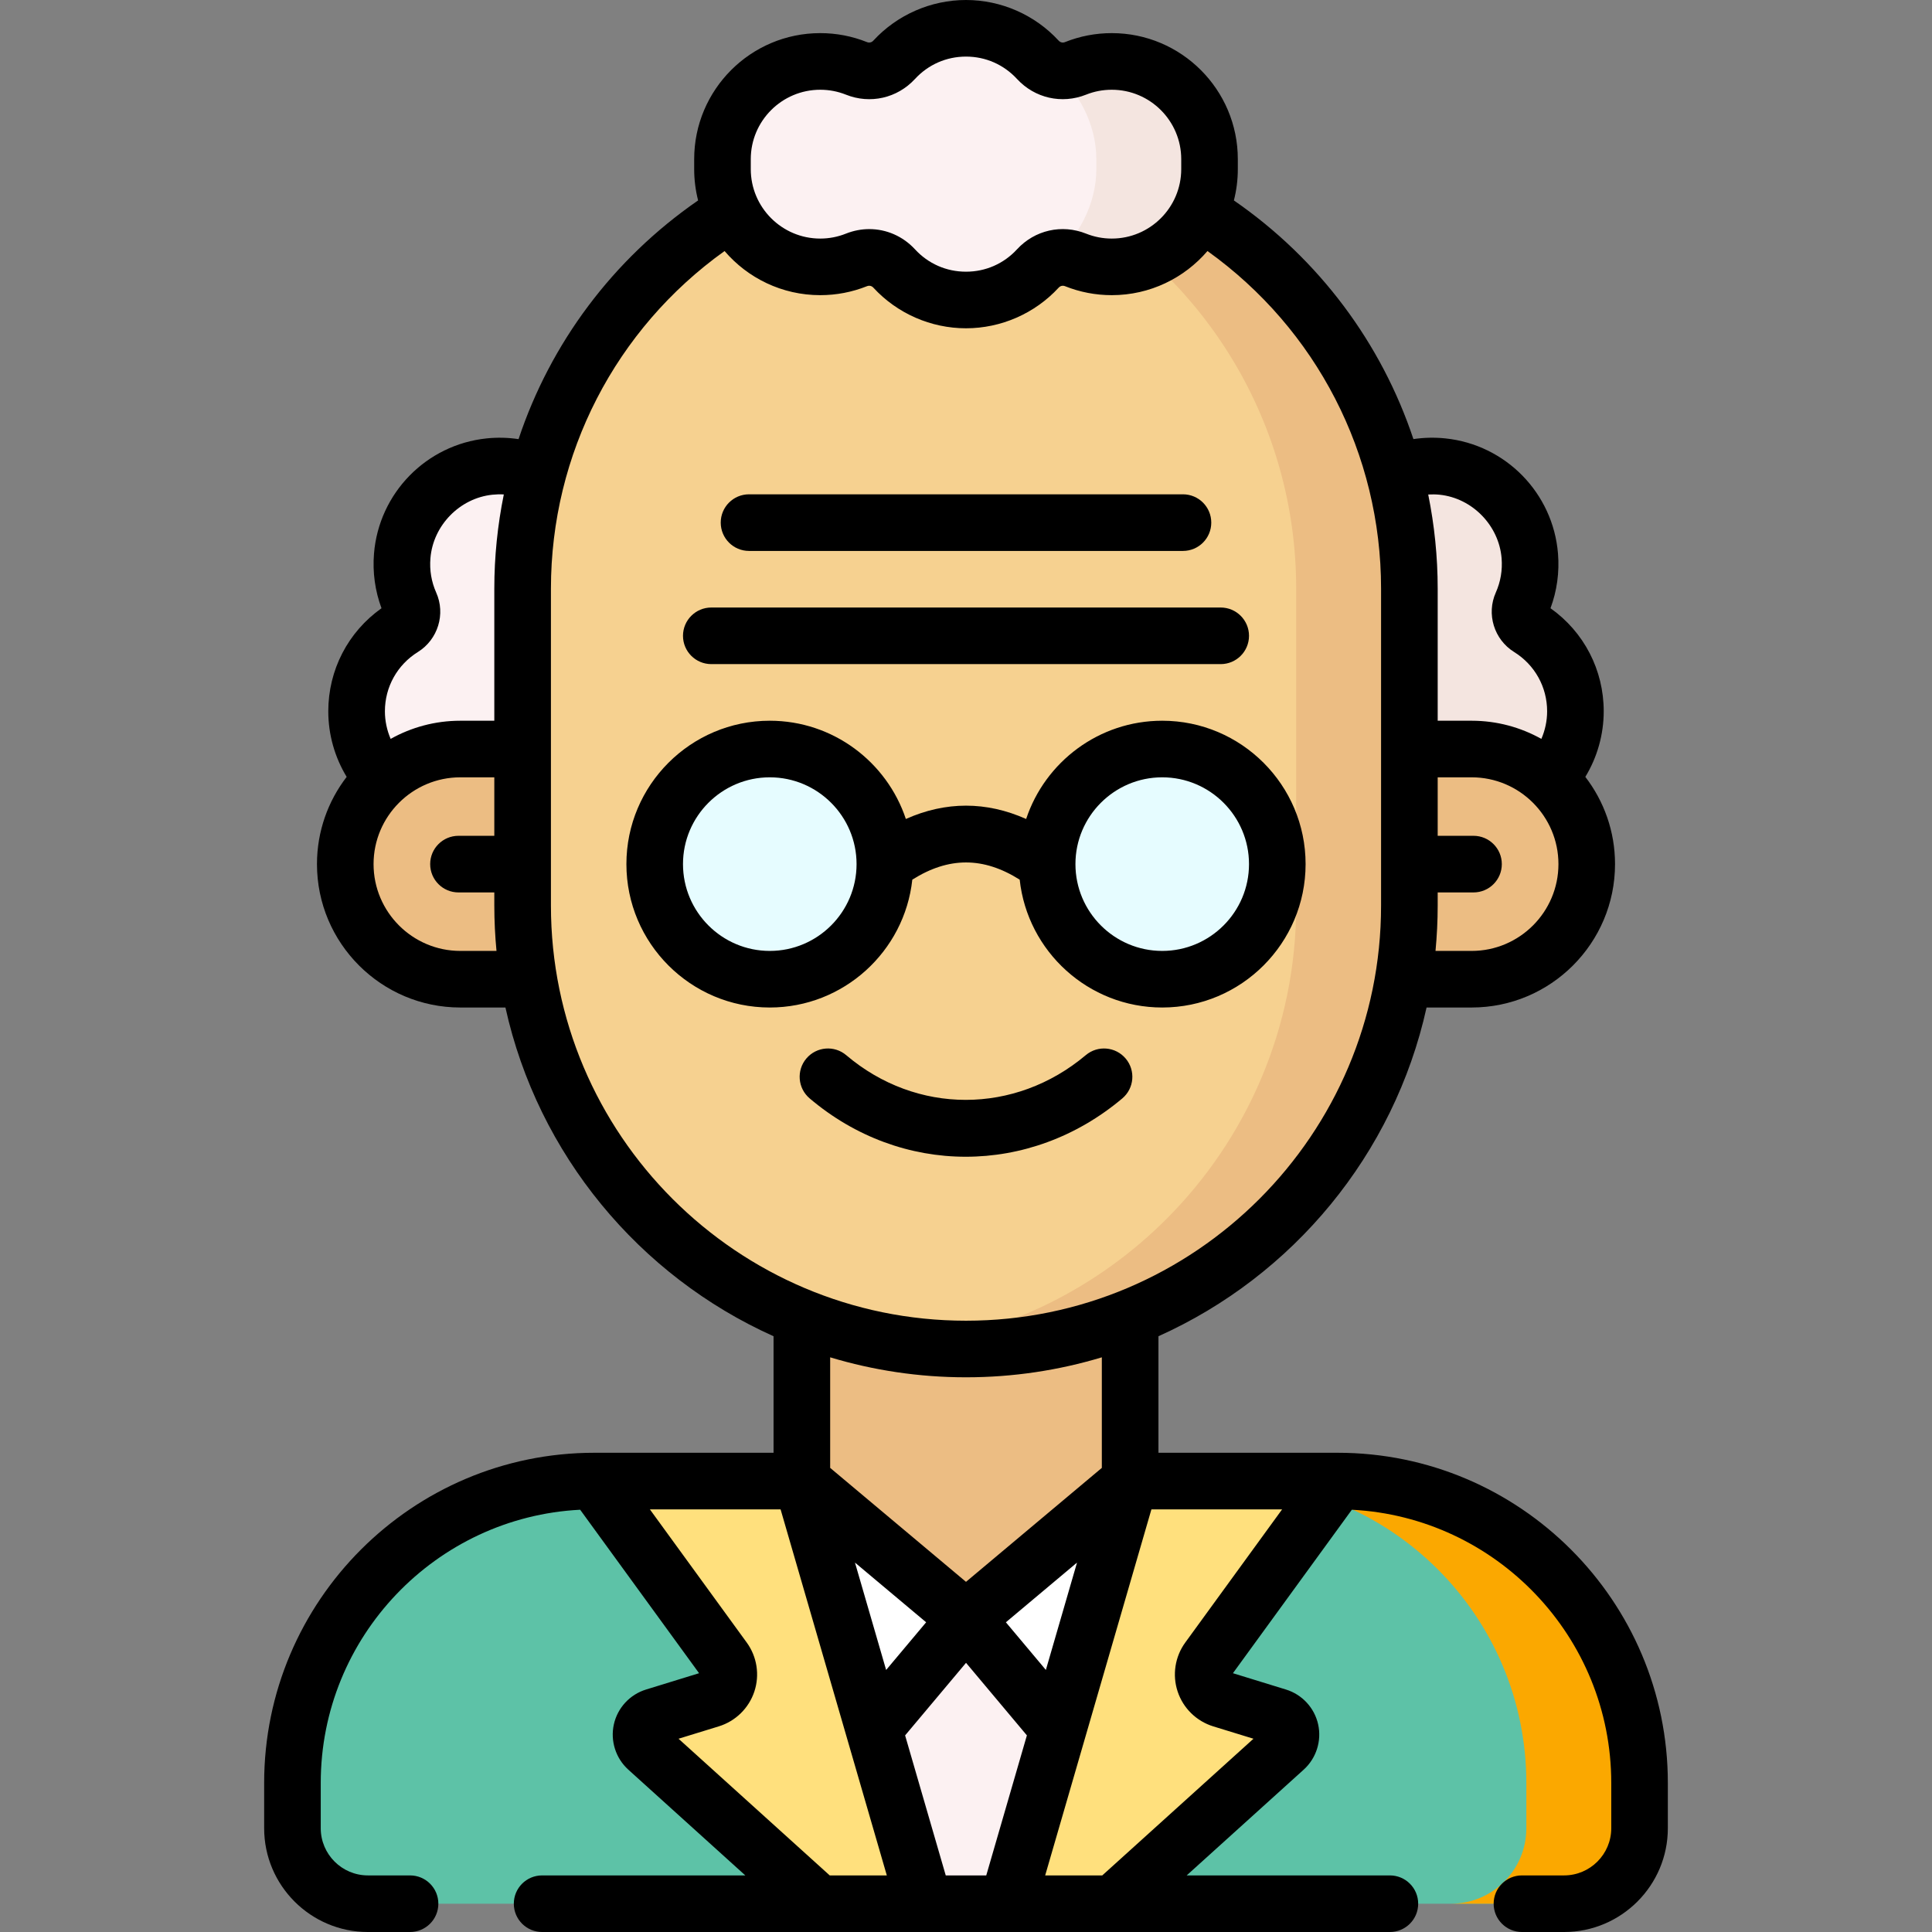 <svg width="62" height="62" viewBox="0 0 62 62" fill="none" xmlns="http://www.w3.org/2000/svg">
<rect x="0" y="0" width="62" height="62" fill="#808080" stroke="none"/>
<path d="M36.267 41.475V47.529L38.309 55.468L31.867 58.751L24.537 54.311L25.732 47.529V41.475L36.267 41.475Z" fill="#ECBD83"/>
<path d="M29.668 61.092H11.807C10.469 61.092 9.385 60.008 9.385 58.67V57.217C9.385 51.867 13.722 47.529 19.072 47.529H25.732L29.668 61.092Z" fill="#5DC2A7"/>
<path d="M52.615 57.217V58.67C52.615 60.008 51.531 61.092 50.193 61.092H32.332L36.268 47.529H42.928C48.278 47.529 52.615 51.867 52.615 57.217Z" fill="#5DC2A7"/>
<path d="M52.615 57.217V58.67C52.615 60.008 51.531 61.092 50.193 61.092H46.56C47.899 61.092 48.982 60.008 48.982 58.67V57.217C48.982 51.867 44.645 47.529 39.295 47.529H42.928C48.278 47.529 52.615 51.867 52.615 57.217Z" fill="#FBA800"/>
<path d="M35.702 58.165L32.332 61.092H29.668L25.833 58.125L25.248 51.949H34.754L35.702 58.165Z" fill="#FCF1F2"/>
<path d="M41.229 56.115L35.723 61.092H32.332L36.268 47.529H42.928L38.772 53.245C38.434 53.708 38.653 54.365 39.2 54.533L41.001 55.087C41.45 55.225 41.578 55.8 41.229 56.115Z" fill="#FFE07D"/>
<path d="M42.928 47.529L42.526 48.081C41.515 47.724 40.427 47.529 39.295 47.529H42.928Z" fill="#FFD064"/>
<path d="M29.668 61.092H26.277L20.771 56.115C20.422 55.8 20.55 55.225 20.999 55.087L22.799 54.533C23.347 54.365 23.566 53.708 23.228 53.245L19.072 47.529H25.732L29.668 61.092Z" fill="#FFE07D"/>
<path d="M31 51.949L28.039 55.478L25.732 47.529L31 51.949Z" fill="white"/>
<path d="M36.267 47.529L33.961 55.477L31.001 51.949L36.267 47.529Z" fill="white"/>
<path d="M17.595 15.363C17.047 15.052 16.397 14.901 15.708 14.973C14.218 15.127 13.029 16.347 12.907 17.84C12.862 18.394 12.961 18.92 13.169 19.386C13.294 19.666 13.191 19.99 12.931 20.151C12.038 20.707 11.443 21.697 11.443 22.826C11.443 23.853 11.935 24.765 12.695 25.339L18.466 25.171L17.595 15.363Z" fill="#FCF1F2"/>
<path d="M44.405 15.363C44.953 15.052 45.603 14.901 46.293 14.973C47.782 15.127 48.971 16.347 49.093 17.84C49.138 18.394 49.039 18.92 48.831 19.386C48.706 19.666 48.809 19.99 49.069 20.151C49.962 20.707 50.557 21.697 50.557 22.826C50.557 23.853 50.066 24.764 49.305 25.339L44.159 26.171L44.405 15.363Z" fill="#F4E5E0"/>
<path d="M42.807 24.037H47.227C49.266 24.037 50.92 25.691 50.92 27.73C50.92 29.77 49.266 31.424 47.227 31.424H42.807V24.037Z" fill="#ECBD83"/>
<path d="M19.193 24.037H14.773C12.734 24.037 11.08 25.691 11.08 27.73C11.08 29.77 12.734 31.424 14.773 31.424H19.193V24.037Z" fill="#ECBD83"/>
<path d="M23.831 6.597C19.608 9.065 16.771 13.646 16.771 18.891V29.062C16.771 36.921 23.142 43.291 31 43.291C38.858 43.291 45.228 36.921 45.228 29.062V18.891C45.228 13.562 42.299 8.917 37.963 6.479L23.831 6.597Z" fill="#F6D190"/>
<path d="M45.228 18.891V29.062C45.228 32.991 43.636 36.548 41.06 39.123C38.486 41.699 34.928 43.291 31 43.291C30.385 43.291 29.778 43.252 29.184 43.176C32.386 42.768 35.256 41.295 37.428 39.123C40.003 36.548 41.596 32.991 41.596 29.062V18.891C41.596 13.584 38.69 8.955 34.382 6.51L37.963 6.48C42.299 8.917 45.228 13.562 45.228 18.891Z" fill="#ECBD83"/>
<path d="M37.297 31.424C35.257 31.424 33.603 29.77 33.603 27.73C33.603 25.691 35.257 24.037 37.297 24.037C39.337 24.037 40.99 25.691 40.99 27.73C40.99 29.77 39.337 31.424 37.297 31.424Z" fill="#E6FCFF"/>
<path d="M24.703 31.424C22.663 31.424 21.01 29.77 21.01 27.73C21.01 25.691 22.663 24.037 24.703 24.037C26.743 24.037 28.396 25.691 28.396 27.73C28.396 29.77 26.743 31.424 24.703 31.424Z" fill="#E6FCFF"/>
<path d="M35.678 1.971C35.267 1.971 34.874 2.051 34.515 2.195C34.091 2.364 33.615 2.255 33.306 1.919C32.733 1.298 31.912 0.908 31 0.908C30.088 0.908 29.267 1.298 28.694 1.919C28.385 2.255 27.909 2.364 27.485 2.195C27.125 2.051 26.733 1.971 26.322 1.971C24.589 1.971 23.185 3.376 23.185 5.108V5.427C23.185 7.159 24.589 8.564 26.322 8.564C26.733 8.564 27.125 8.484 27.485 8.34C27.909 8.171 28.385 8.28 28.694 8.616C29.267 9.237 30.088 9.627 31 9.627C31.912 9.627 32.733 9.237 33.306 8.616C33.615 8.28 34.091 8.171 34.515 8.34C34.875 8.484 35.267 8.564 35.678 8.564C37.41 8.564 38.815 7.159 38.815 5.427V5.108C38.815 3.376 37.411 1.971 35.678 1.971Z" fill="#FCF1F2"/>
<path d="M38.815 5.108V5.427C38.815 6.293 38.464 7.077 37.896 7.645C37.328 8.213 36.544 8.564 35.678 8.564C35.267 8.564 34.875 8.485 34.515 8.341C34.256 8.237 33.978 8.238 33.73 8.33C34.604 7.666 35.183 6.539 35.183 5.427V5.108C35.183 3.996 34.604 2.869 33.73 2.205C33.978 2.297 34.256 2.298 34.515 2.194C34.875 2.05 35.267 1.971 35.678 1.971C37.411 1.971 38.815 3.376 38.815 5.108Z" fill="#F4E5E0"/>
<path d="M36.125 33.971C35.802 33.587 35.229 33.537 34.845 33.86C32.571 35.774 29.41 35.775 27.158 33.863C26.776 33.538 26.203 33.585 25.878 33.967C25.553 34.35 25.6 34.923 25.982 35.248C27.453 36.497 29.221 37.121 30.991 37.121C32.76 37.121 34.532 36.498 36.015 35.25C36.399 34.927 36.448 34.354 36.125 33.971Z" fill="black"/>
<path fill-rule="evenodd" clip-rule="evenodd" d="M42.928 46.621H37.176V42.881C41.489 40.946 44.737 37.049 45.78 32.332H47.227C49.764 32.332 51.828 30.268 51.828 27.73C51.828 26.678 51.472 25.707 50.875 24.931C51.258 24.3 51.465 23.571 51.465 22.826C51.465 21.499 50.831 20.28 49.757 19.519C49.964 18.964 50.047 18.363 49.998 17.766C49.84 15.825 48.321 14.271 46.386 14.069C46.039 14.033 45.696 14.041 45.358 14.091C44.334 11.02 42.337 8.325 39.597 6.432C39.679 6.111 39.723 5.774 39.723 5.427V5.108C39.723 2.878 37.909 1.063 35.678 1.063C35.16 1.063 34.656 1.16 34.177 1.351C34.104 1.381 34.028 1.363 33.973 1.304C33.21 0.475 32.126 0 31 0C29.874 0 28.79 0.475 28.026 1.304C27.972 1.363 27.895 1.381 27.822 1.351C27.344 1.16 26.84 1.063 26.322 1.063C24.091 1.063 22.277 2.878 22.277 5.108V5.427C22.277 5.774 22.321 6.11 22.403 6.432C19.661 8.325 17.664 11.02 16.641 14.092C16.304 14.042 15.961 14.033 15.614 14.069C13.679 14.271 12.16 15.825 12.002 17.766C11.953 18.363 12.036 18.964 12.243 19.519C11.169 20.28 10.535 21.499 10.535 22.826C10.535 23.573 10.742 24.3 11.125 24.931C10.528 25.707 10.172 26.678 10.172 27.73C10.172 30.268 12.236 32.332 14.773 32.332H16.22C17.263 37.048 20.511 40.946 24.824 42.881V46.621H19.072C13.23 46.621 8.477 51.374 8.477 57.217V58.67C8.477 60.506 9.97 62 11.807 62H13.159C13.661 62 14.067 61.593 14.067 61.092C14.067 60.59 13.661 60.184 13.159 60.184H11.807C10.972 60.184 10.293 59.505 10.293 58.67V57.217C10.293 52.528 13.988 48.686 18.618 48.449L22.434 53.695L20.732 54.219C20.212 54.379 19.817 54.807 19.699 55.338C19.582 55.868 19.759 56.424 20.162 56.789L23.918 60.184H17.397C16.895 60.184 16.489 60.59 16.489 61.092C16.489 61.593 16.895 62 17.397 62H44.603C45.105 62 45.511 61.593 45.511 61.092C45.511 60.59 45.105 60.184 44.603 60.184H38.082L41.838 56.789C42.241 56.424 42.418 55.868 42.301 55.338C42.183 54.807 41.788 54.379 41.268 54.219L39.566 53.695L43.382 48.449C48.013 48.686 51.707 52.528 51.707 57.217V58.67C51.707 59.505 51.028 60.184 50.193 60.184H48.841C48.339 60.184 47.933 60.59 47.933 61.092C47.933 61.593 48.339 62 48.841 62H50.193C52.029 62 53.523 60.506 53.523 58.67V57.217C53.523 51.374 48.77 46.621 42.928 46.621ZM30.35 60.184L29.046 55.691L31.001 53.362L32.954 55.69L31.65 60.184H30.35ZM29.721 52.061L27.437 50.145L28.437 53.591L29.721 52.061ZM33.563 53.59L32.28 52.061L34.563 50.145L33.563 53.59ZM46.067 30.516H47.227C48.762 30.516 50.012 29.266 50.012 27.73C50.012 26.195 48.762 24.945 47.227 24.945H46.137V26.822H47.287C47.789 26.822 48.195 27.229 48.195 27.73C48.195 28.232 47.789 28.639 47.287 28.639H46.137V29.062C46.137 29.553 46.112 30.037 46.067 30.516ZM46.199 15.876C47.247 15.985 48.102 16.861 48.188 17.914C48.219 18.299 48.156 18.669 48.002 19.015C47.694 19.703 47.946 20.523 48.589 20.923C49.253 21.335 49.649 22.047 49.649 22.826C49.649 23.133 49.584 23.434 49.464 23.712C48.801 23.341 48.038 23.129 47.227 23.129H46.137V18.891C46.137 17.864 46.032 16.853 45.833 15.869C45.953 15.863 46.075 15.863 46.199 15.876ZM26.322 2.88C25.093 2.88 24.093 3.879 24.093 5.108H24.093V5.427C24.093 6.656 25.093 7.656 26.322 7.656C26.608 7.656 26.886 7.602 27.148 7.497C27.392 7.4 27.646 7.352 27.896 7.352C28.442 7.352 28.973 7.578 29.362 8C29.789 8.464 30.371 8.719 31 8.719C31.629 8.719 32.211 8.464 32.638 8C33.206 7.384 34.075 7.186 34.852 7.497C35.114 7.602 35.392 7.656 35.678 7.656C36.907 7.656 37.907 6.656 37.907 5.427V5.108C37.907 3.879 36.907 2.88 35.678 2.88C35.392 2.88 35.114 2.933 34.852 3.038C34.075 3.348 33.206 3.151 32.638 2.535C32.211 2.072 31.629 1.816 31 1.816C30.371 1.816 29.789 2.072 29.362 2.535C28.794 3.151 27.925 3.349 27.148 3.038C26.885 2.933 26.607 2.88 26.322 2.88ZM13.411 20.923C14.054 20.523 14.306 19.703 13.998 19.016C13.844 18.669 13.781 18.299 13.813 17.914C13.898 16.861 14.754 15.985 15.802 15.876C15.925 15.863 16.047 15.86 16.168 15.867C15.968 16.851 15.863 17.863 15.863 18.891V23.129H14.773C13.962 23.129 13.199 23.341 12.536 23.712C12.417 23.434 12.352 23.133 12.352 22.826C12.352 22.047 12.748 21.335 13.411 20.923ZM11.988 27.73C11.988 29.266 13.238 30.516 14.773 30.516H15.933C15.888 30.037 15.863 29.553 15.863 29.062V28.639H14.713C14.211 28.639 13.805 28.232 13.805 27.73C13.805 27.229 14.211 26.822 14.713 26.822H15.863V24.945H14.773C13.238 24.945 11.988 26.195 11.988 27.73ZM17.68 29.062V18.891C17.68 14.567 19.752 10.56 23.252 8.056C23.994 8.922 25.095 9.472 26.322 9.472C26.84 9.472 27.344 9.375 27.823 9.184C27.896 9.155 27.972 9.172 28.027 9.231C28.79 10.06 29.874 10.535 31 10.535C32.126 10.535 33.21 10.06 33.974 9.231C34.028 9.172 34.105 9.155 34.178 9.184C34.656 9.375 35.16 9.472 35.678 9.472C36.906 9.472 38.006 8.922 38.749 8.056C42.247 10.56 44.32 14.571 44.32 18.891V29.062C44.32 36.407 38.345 42.383 31 42.383C23.655 42.383 17.68 36.407 17.68 29.062ZM35.359 43.558C33.978 43.974 32.515 44.199 31 44.199C29.485 44.199 28.022 43.974 26.641 43.558V47.106L31 50.763L35.359 47.106V43.558ZM21.775 55.798L23.066 55.401C23.603 55.236 24.03 54.819 24.207 54.286C24.385 53.754 24.294 53.164 23.963 52.71L20.856 48.438H25.05L28.459 60.184H26.627L21.775 55.798ZM38.934 55.401C38.397 55.236 37.97 54.819 37.793 54.286C37.615 53.754 37.706 53.164 38.037 52.71L41.144 48.438H36.95L33.541 60.184H35.373L40.225 55.798L38.934 55.401Z" fill="black"/>
<path d="M24.037 17.68H37.963C38.465 17.68 38.871 17.273 38.871 16.771C38.871 16.27 38.465 15.863 37.963 15.863H24.037C23.535 15.863 23.129 16.27 23.129 16.771C23.129 17.273 23.535 17.68 24.037 17.68Z" fill="black"/>
<path d="M22.826 21.312H39.174C39.675 21.312 40.082 20.906 40.082 20.404C40.082 19.903 39.675 19.496 39.174 19.496H22.826C22.325 19.496 21.918 19.903 21.918 20.404C21.918 20.906 22.325 21.312 22.826 21.312Z" fill="black"/>
<path fill-rule="evenodd" clip-rule="evenodd" d="M29.277 28.229C30.445 27.493 31.555 27.493 32.723 28.229C32.972 30.532 34.928 32.332 37.297 32.332C39.834 32.332 41.898 30.268 41.898 27.73C41.898 25.193 39.834 23.129 37.297 23.129C35.266 23.129 33.539 24.452 32.93 26.282C31.652 25.712 30.348 25.712 29.07 26.282C28.461 24.452 26.734 23.129 24.703 23.129C22.166 23.129 20.102 25.193 20.102 27.73C20.102 30.268 22.166 32.332 24.703 32.332C27.072 32.332 29.028 30.532 29.277 28.229ZM37.297 24.945C38.833 24.945 40.082 26.195 40.082 27.73C40.082 29.266 38.833 30.516 37.297 30.516C35.761 30.516 34.512 29.266 34.512 27.73C34.512 26.195 35.761 24.945 37.297 24.945ZM21.918 27.73C21.918 29.266 23.167 30.516 24.703 30.516C26.239 30.516 27.488 29.266 27.488 27.73C27.488 26.195 26.239 24.945 24.703 24.945C23.167 24.945 21.918 26.195 21.918 27.73Z" fill="black"/>
</svg>
